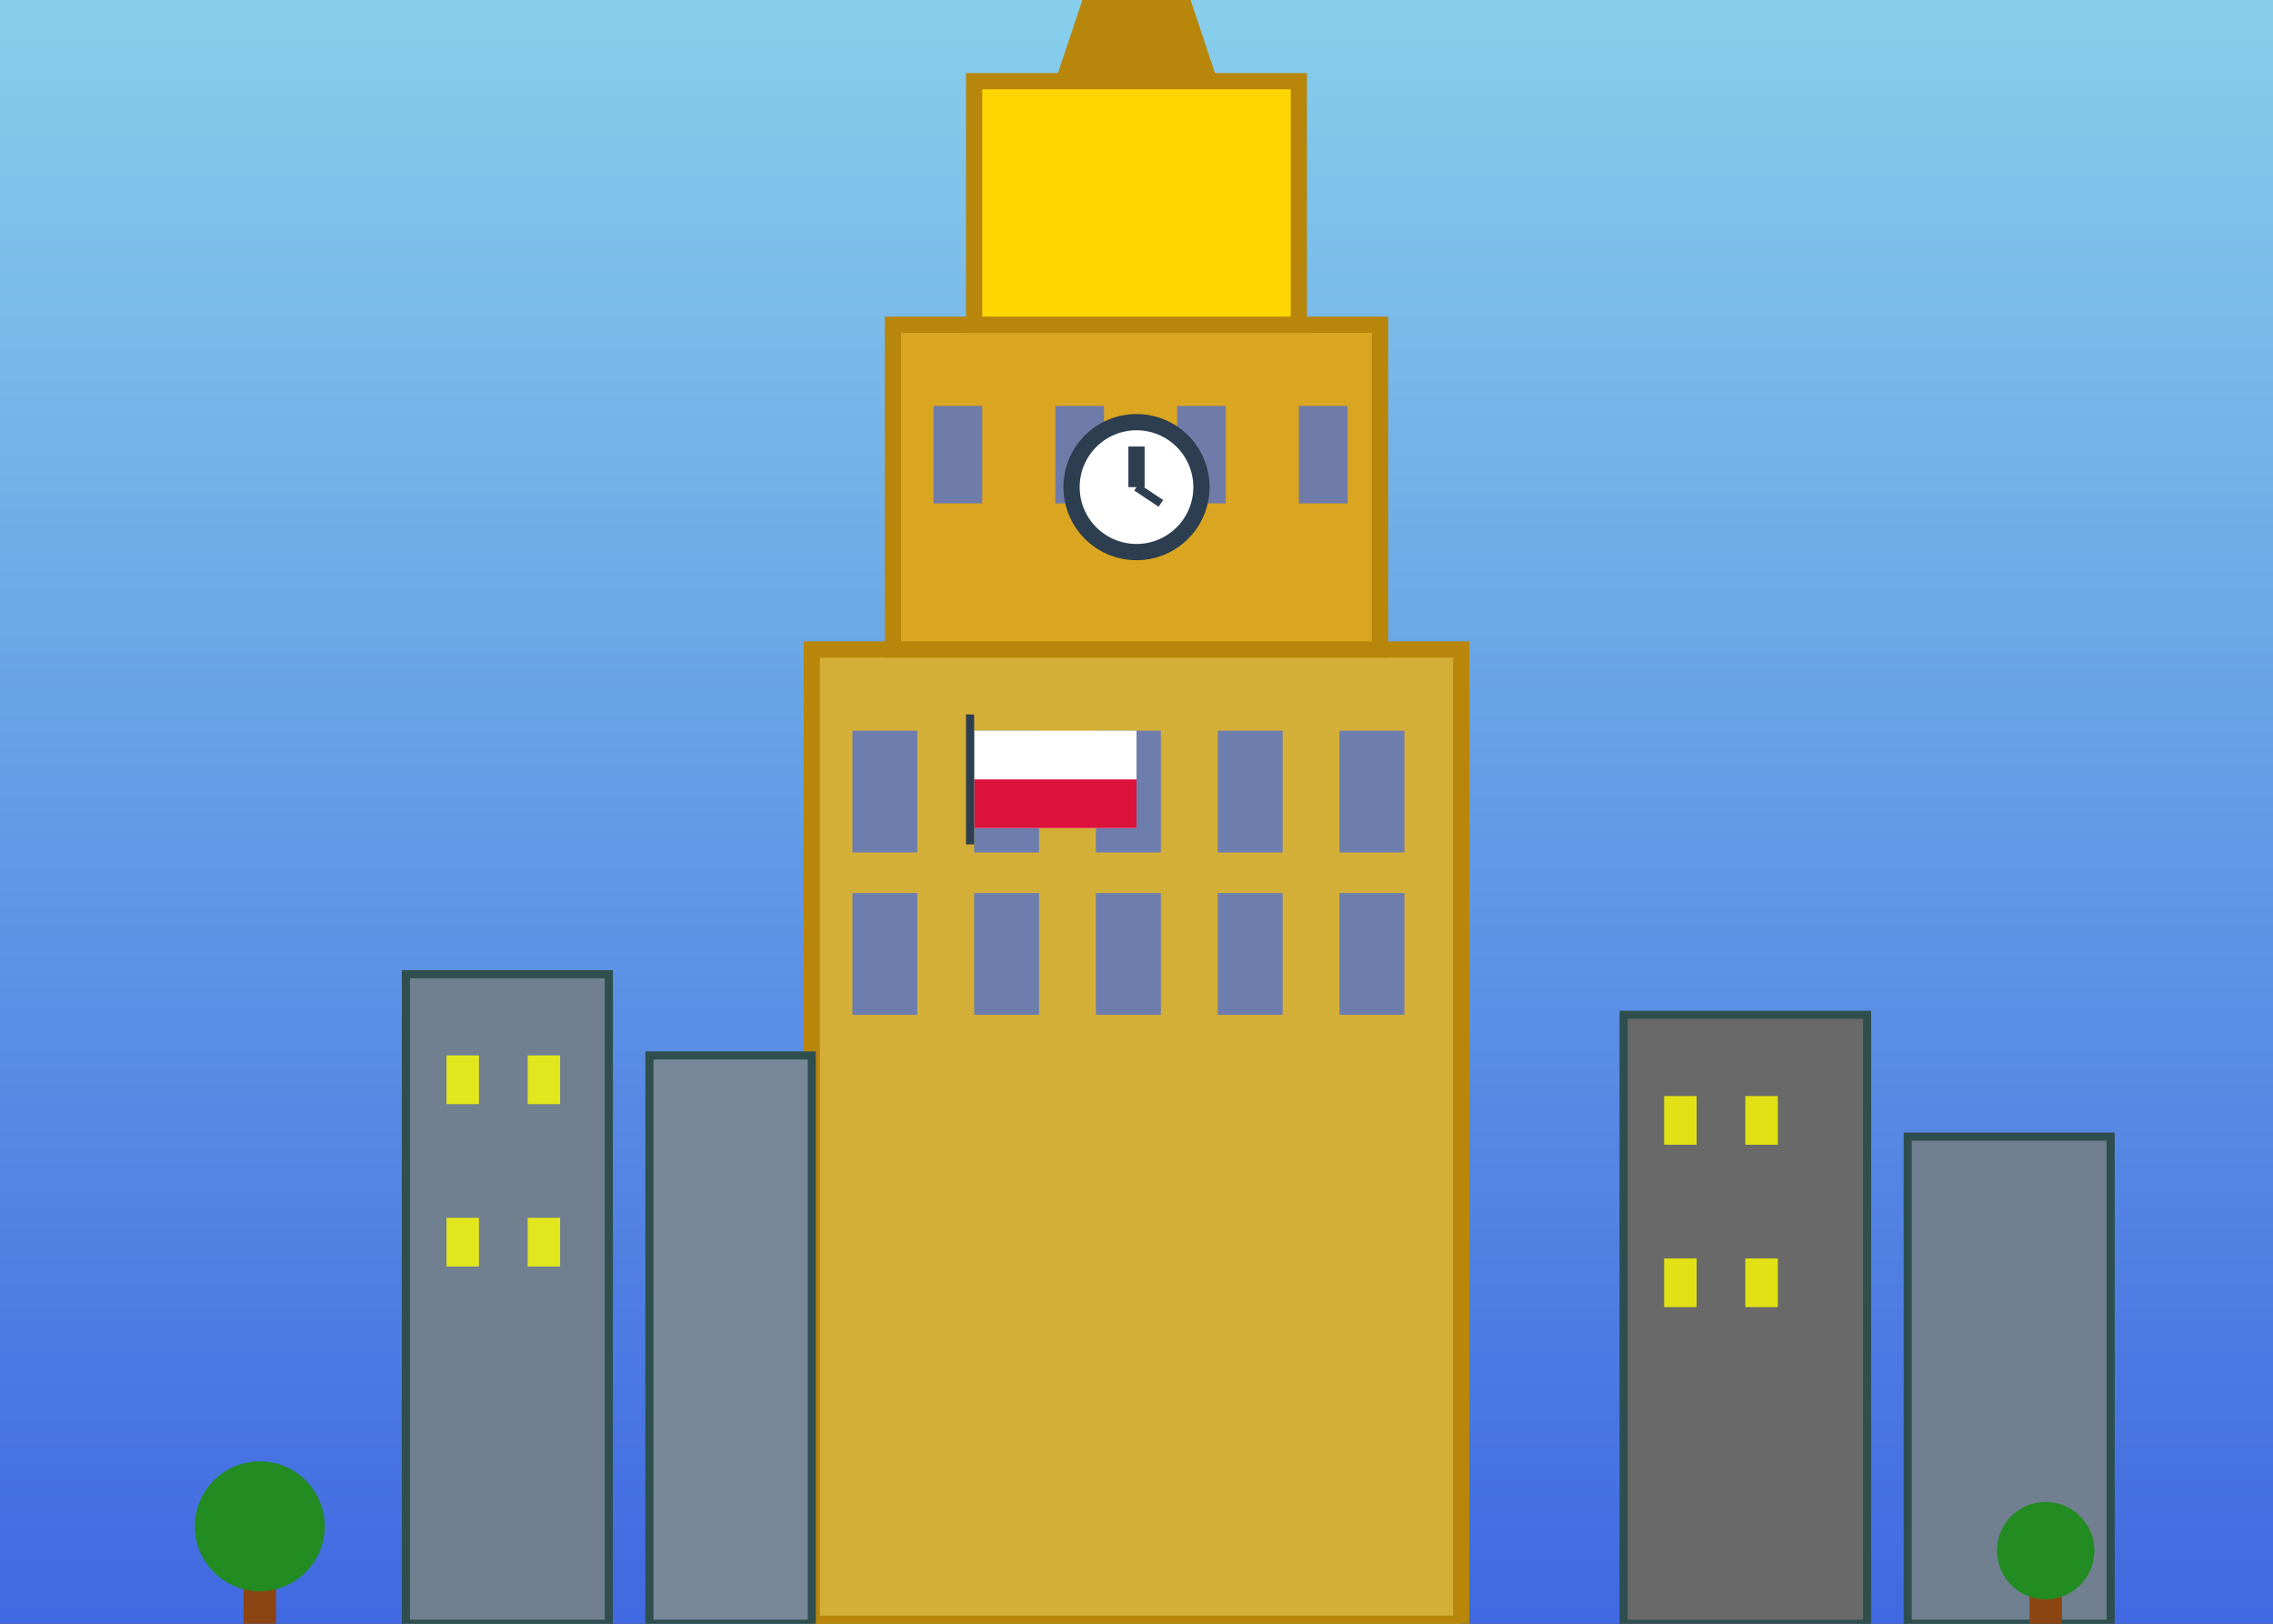 <svg xmlns="http://www.w3.org/2000/svg" viewBox="0 0 280 200" width="280" height="200">
  <rect x="0" y="0" width="280" height="200" fill="#333333" stroke="none"/>
  <defs>
    <linearGradient id="skyGradient" x1="0%" y1="0%" x2="0%" y2="100%">
      <stop offset="0%" style="stop-color:#87ceeb;stop-opacity:1" />
      <stop offset="100%" style="stop-color:#4169e1;stop-opacity:1" />
    </linearGradient>
  </defs>
  
  <!-- Sky -->
  <rect width="280" height="200" fill="url(#skyGradient)"/>
  
  <!-- Palace of Culture and Science -->
  <g transform="translate(140,200)">
    <!-- Base -->
    <rect x="-40" y="-120" width="80" height="120" fill="#d4af37" stroke="#b8860b" stroke-width="2"/>
    
    <!-- Middle section -->
    <rect x="-30" y="-160" width="60" height="40" fill="#daa520" stroke="#b8860b" stroke-width="2"/>
    
    <!-- Top section -->
    <rect x="-20" y="-190" width="40" height="30" fill="#ffd700" stroke="#b8860b" stroke-width="2"/>
    
    <!-- Spire -->
    <polygon points="0,-220 -10,-190 10,-190" fill="#b8860b"/>
    
    <!-- Windows -->
    <g fill="#4169e1" opacity="0.7">
      <rect x="-35" y="-110" width="8" height="15"/>
      <rect x="-20" y="-110" width="8" height="15"/>
      <rect x="-5" y="-110" width="8" height="15"/>
      <rect x="10" y="-110" width="8" height="15"/>
      <rect x="25" y="-110" width="8" height="15"/>
      
      <rect x="-35" y="-90" width="8" height="15"/>
      <rect x="-20" y="-90" width="8" height="15"/>
      <rect x="-5" y="-90" width="8" height="15"/>
      <rect x="10" y="-90" width="8" height="15"/>
      <rect x="25" y="-90" width="8" height="15"/>
      
      <rect x="-25" y="-150" width="6" height="12"/>
      <rect x="-10" y="-150" width="6" height="12"/>
      <rect x="5" y="-150" width="6" height="12"/>
      <rect x="20" y="-150" width="6" height="12"/>
    </g>
    
    <!-- Clock -->
    <circle cx="0" cy="-140" r="8" fill="white" stroke="#2c3e50" stroke-width="2"/>
    <line x1="0" y1="-140" x2="0" y2="-145" stroke="#2c3e50" stroke-width="2"/>
    <line x1="0" y1="-140" x2="3" y2="-138" stroke="#2c3e50" stroke-width="1"/>
  </g>
  
  <!-- Surrounding buildings -->
  <rect x="50" y="120" width="25" height="80" fill="#708090" stroke="#2f4f4f" stroke-width="1"/>
  <rect x="80" y="130" width="20" height="70" fill="#778899" stroke="#2f4f4f" stroke-width="1"/>
  <rect x="200" y="125" width="30" height="75" fill="#696969" stroke="#2f4f4f" stroke-width="1"/>
  <rect x="235" y="140" width="25" height="60" fill="#708090" stroke="#2f4f4f" stroke-width="1"/>
  
  <!-- Building windows -->
  <g fill="#ffff00" opacity="0.8">
    <rect x="55" y="130" width="4" height="6"/>
    <rect x="65" y="130" width="4" height="6"/>
    <rect x="55" y="150" width="4" height="6"/>
    <rect x="65" y="150" width="4" height="6"/>
    
    <rect x="205" y="135" width="4" height="6"/>
    <rect x="215" y="135" width="4" height="6"/>
    <rect x="205" y="155" width="4" height="6"/>
    <rect x="215" y="155" width="4" height="6"/>
  </g>
  
  <!-- Trees -->
  <g transform="translate(30,180)">
    <rect x="0" y="10" width="4" height="15" fill="#8b4513"/>
    <circle cx="2" cy="8" r="8" fill="#228b22"/>
  </g>
  
  <g transform="translate(250,185)">
    <rect x="0" y="8" width="4" height="12" fill="#8b4513"/>
    <circle cx="2" cy="6" r="6" fill="#228b22"/>
  </g>
  
  <!-- Polish flag on building -->
  <g transform="translate(120,90)">
    <rect x="0" y="0" width="20" height="12" fill="white"/>
    <rect x="0" y="6" width="20" height="6" fill="#dc143c"/>
    <rect x="-1" y="-2" width="1" height="16" fill="#2c3e50"/>
  </g>
</svg>